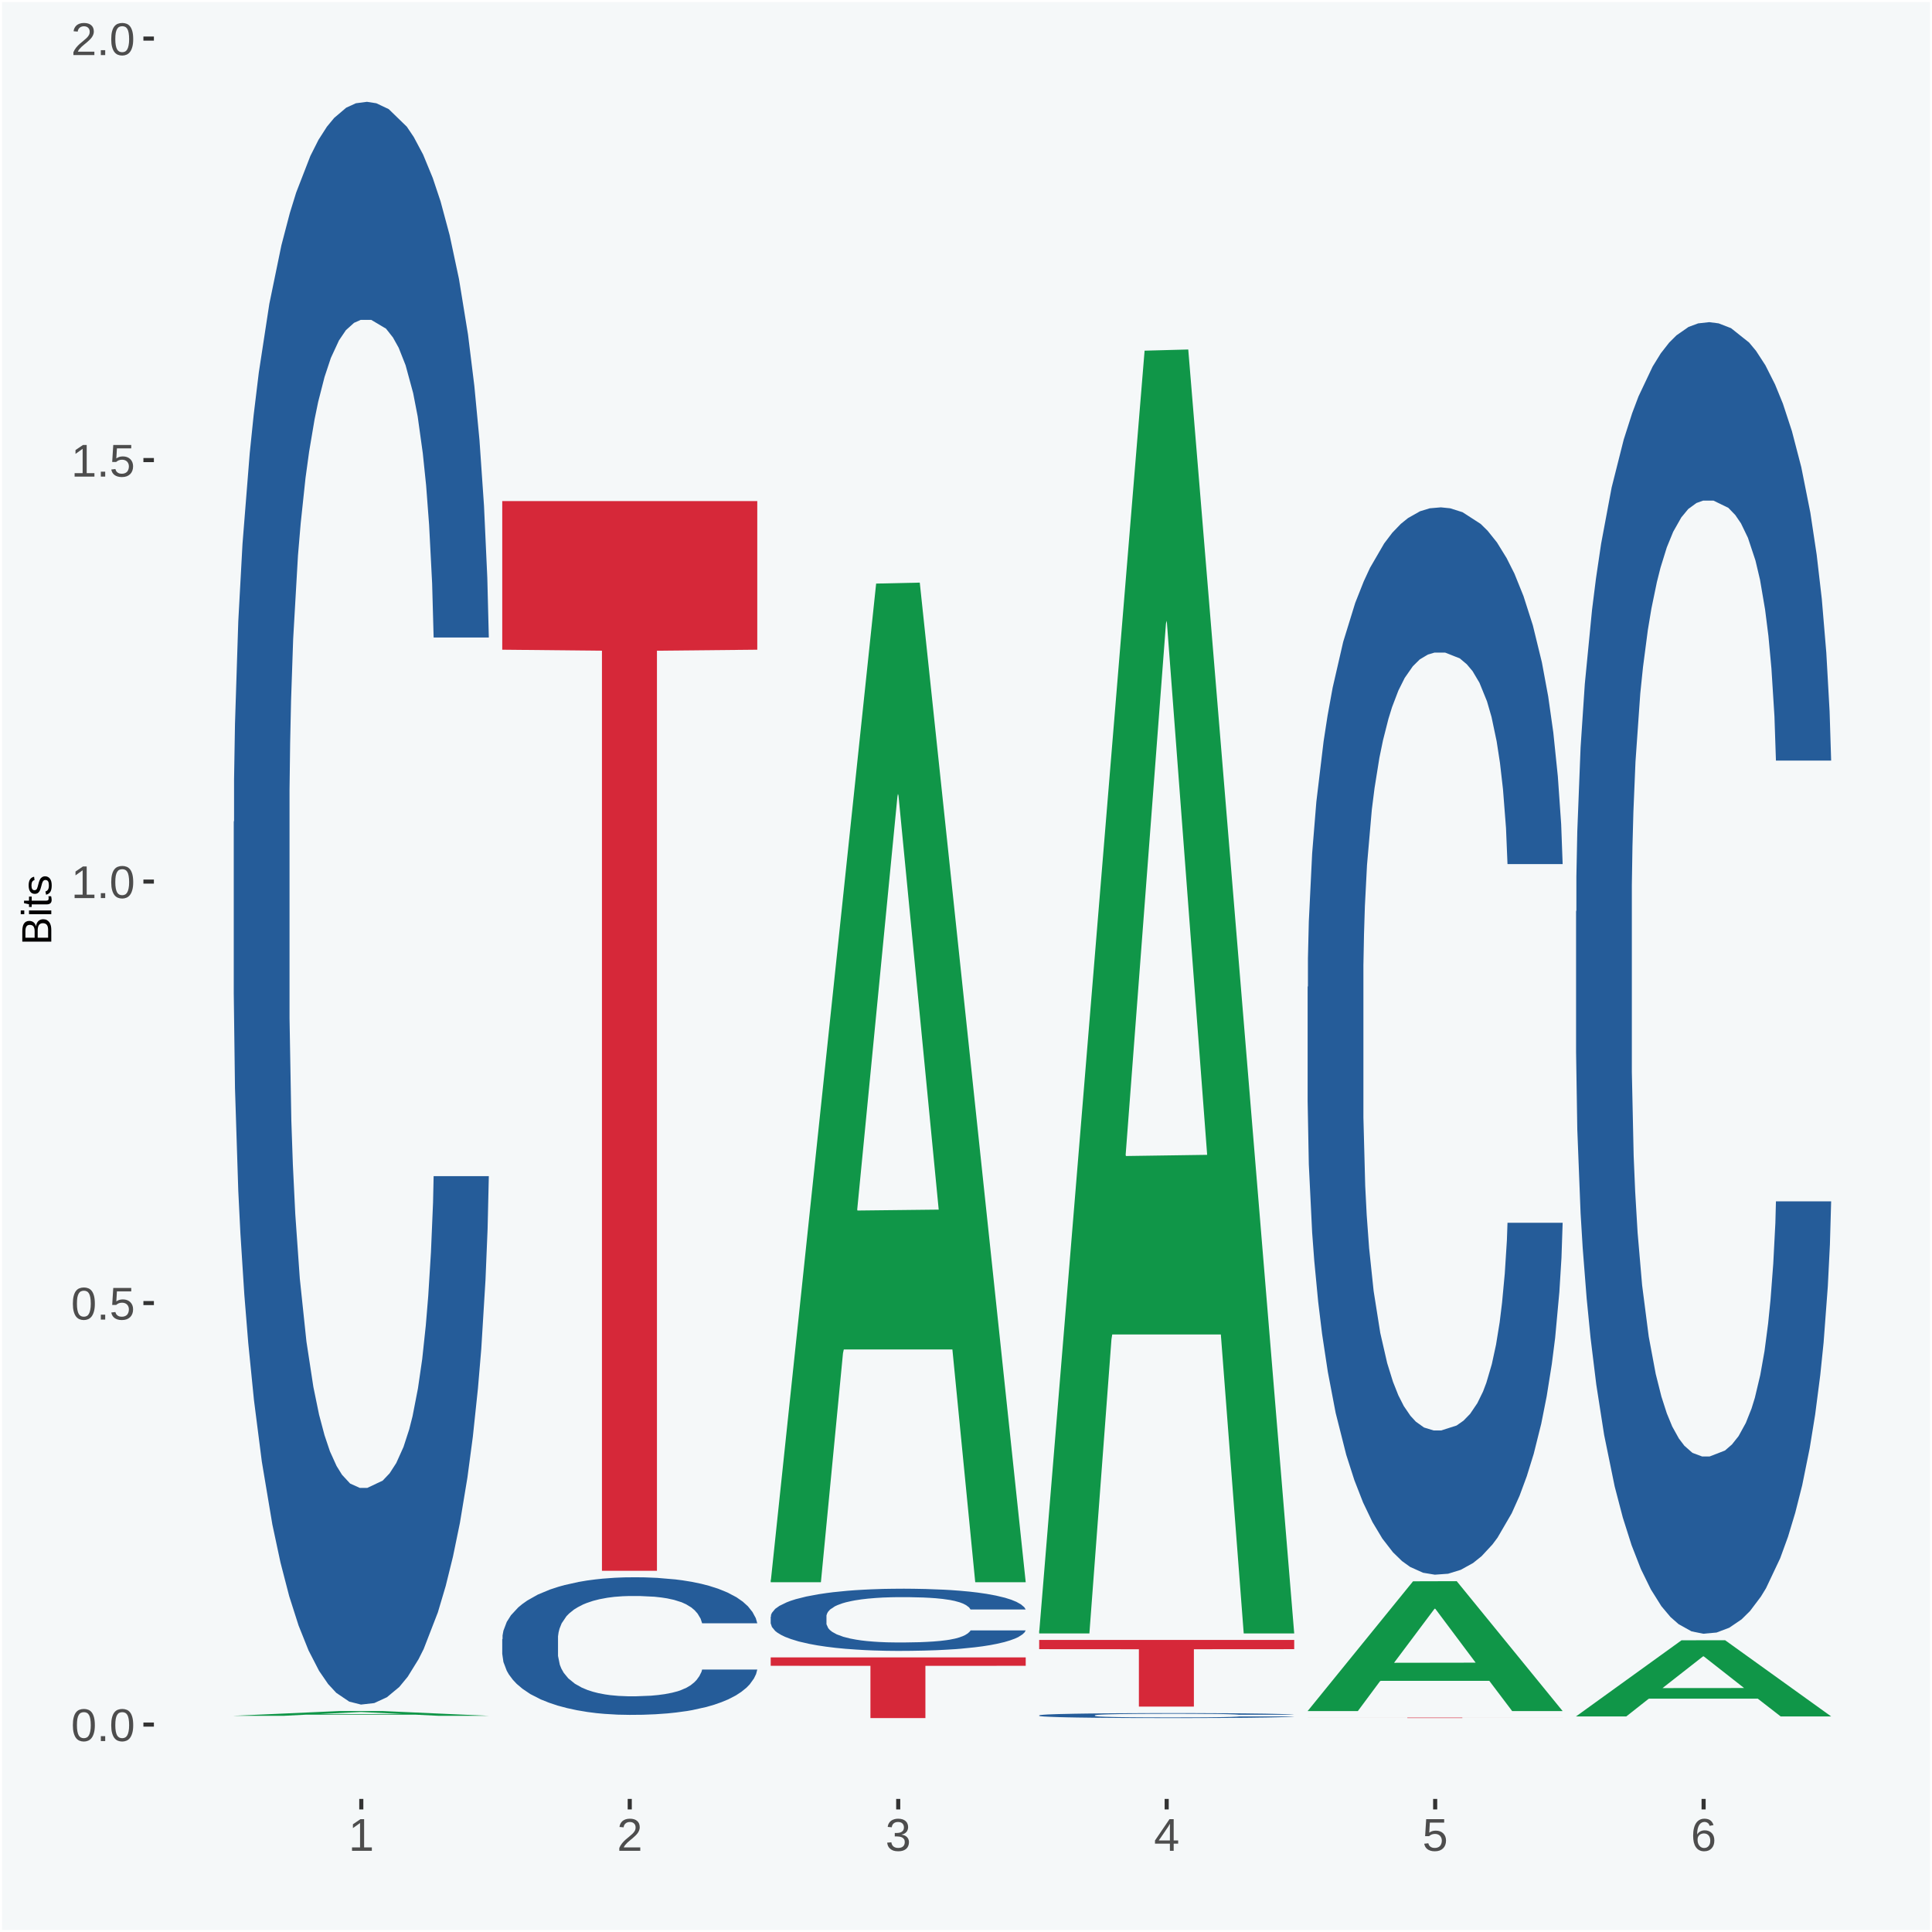 <?xml version="1.0" encoding="UTF-8"?>
<svg xmlns="http://www.w3.org/2000/svg" xmlns:xlink="http://www.w3.org/1999/xlink" width="504pt" height="504pt" viewBox="0 0 504 504" version="1.1">
<defs>
<g>
<symbol overflow="visible" id="glyph0-0">
<path style="stroke:none;" d="M 0.406 0 L 0.406 -8 L 3.594 -8 L 3.594 0 Z M 0.797 -0.406 L 3.188 -0.406 L 3.188 -7.594 L 0.797 -7.594 Z M 0.797 -0.406 "/>
</symbol>
<symbol overflow="visible" id="glyph0-1">
<path style="stroke:none;" d="M 6.203 -4.125 C 6.203 -3.332 6.125 -2.664 5.969 -2.125 C 5.82 -1.582 5.617 -1.145 5.359 -0.812 C 5.098 -0.477 4.789 -0.238 4.438 -0.094 C 4.094 0.051 3.723 0.125 3.328 0.125 C 2.922 0.125 2.539 0.051 2.188 -0.094 C 1.844 -0.238 1.539 -0.477 1.281 -0.812 C 1.031 -1.145 0.832 -1.582 0.688 -2.125 C 0.539 -2.664 0.469 -3.332 0.469 -4.125 C 0.469 -4.957 0.539 -5.645 0.688 -6.188 C 0.832 -6.738 1.035 -7.176 1.297 -7.5 C 1.555 -7.82 1.859 -8.047 2.203 -8.172 C 2.555 -8.305 2.941 -8.375 3.359 -8.375 C 3.754 -8.375 4.125 -8.305 4.469 -8.172 C 4.812 -8.047 5.113 -7.82 5.375 -7.5 C 5.633 -7.176 5.836 -6.738 5.984 -6.188 C 6.129 -5.645 6.203 -4.957 6.203 -4.125 Z M 5.141 -4.125 C 5.141 -4.781 5.098 -5.328 5.016 -5.766 C 4.941 -6.203 4.828 -6.551 4.672 -6.812 C 4.516 -7.07 4.328 -7.254 4.109 -7.359 C 3.891 -7.473 3.641 -7.531 3.359 -7.531 C 3.055 -7.531 2.789 -7.473 2.562 -7.359 C 2.344 -7.254 2.156 -7.07 2 -6.812 C 1.844 -6.551 1.723 -6.203 1.641 -5.766 C 1.566 -5.328 1.531 -4.781 1.531 -4.125 C 1.531 -3.5 1.57 -2.969 1.656 -2.531 C 1.738 -2.094 1.852 -1.742 2 -1.484 C 2.156 -1.223 2.344 -1.035 2.562 -0.922 C 2.789 -0.805 3.047 -0.75 3.328 -0.75 C 3.609 -0.75 3.859 -0.805 4.078 -0.922 C 4.305 -1.035 4.492 -1.223 4.641 -1.484 C 4.797 -1.742 4.914 -2.094 5 -2.531 C 5.094 -2.969 5.141 -3.5 5.141 -4.125 Z M 5.141 -4.125 "/>
</symbol>
<symbol overflow="visible" id="glyph0-2">
<path style="stroke:none;" d="M 1.094 0 L 1.094 -1.281 L 2.234 -1.281 L 2.234 0 Z M 1.094 0 "/>
</symbol>
<symbol overflow="visible" id="glyph0-3">
<path style="stroke:none;" d="M 6.172 -2.688 C 6.172 -2.27 6.109 -1.891 5.984 -1.547 C 5.859 -1.203 5.672 -0.906 5.422 -0.656 C 5.18 -0.414 4.879 -0.223 4.516 -0.078 C 4.148 0.055 3.723 0.125 3.234 0.125 C 2.805 0.125 2.43 0.07 2.109 -0.031 C 1.785 -0.133 1.508 -0.273 1.281 -0.453 C 1.062 -0.629 0.883 -0.836 0.75 -1.078 C 0.625 -1.316 0.535 -1.57 0.484 -1.844 L 1.547 -1.969 C 1.586 -1.812 1.645 -1.66 1.719 -1.516 C 1.801 -1.367 1.91 -1.238 2.047 -1.125 C 2.18 -1.008 2.348 -0.914 2.547 -0.844 C 2.742 -0.781 2.984 -0.75 3.266 -0.75 C 3.535 -0.75 3.781 -0.789 4 -0.875 C 4.227 -0.957 4.422 -1.078 4.578 -1.234 C 4.734 -1.398 4.852 -1.602 4.938 -1.844 C 5.031 -2.082 5.078 -2.359 5.078 -2.672 C 5.078 -2.922 5.035 -3.148 4.953 -3.359 C 4.867 -3.578 4.75 -3.766 4.594 -3.922 C 4.445 -4.078 4.258 -4.195 4.031 -4.281 C 3.812 -4.363 3.562 -4.406 3.281 -4.406 C 3.113 -4.406 2.953 -4.391 2.797 -4.359 C 2.648 -4.328 2.516 -4.285 2.391 -4.234 C 2.266 -4.18 2.148 -4.117 2.047 -4.047 C 1.941 -3.973 1.844 -3.895 1.75 -3.812 L 0.719 -3.812 L 1 -8.25 L 5.688 -8.25 L 5.688 -7.359 L 1.953 -7.359 L 1.797 -4.734 C 1.984 -4.879 2.219 -5.004 2.5 -5.109 C 2.781 -5.211 3.113 -5.266 3.5 -5.266 C 3.914 -5.266 4.285 -5.203 4.609 -5.078 C 4.941 -4.953 5.223 -4.773 5.453 -4.547 C 5.68 -4.316 5.859 -4.047 5.984 -3.734 C 6.109 -3.422 6.172 -3.07 6.172 -2.688 Z M 6.172 -2.688 "/>
</symbol>
<symbol overflow="visible" id="glyph0-4">
<path style="stroke:none;" d="M 0.922 0 L 0.922 -0.891 L 3.016 -0.891 L 3.016 -7.25 L 1.156 -5.922 L 1.156 -6.922 L 3.109 -8.25 L 4.078 -8.25 L 4.078 -0.891 L 6.094 -0.891 L 6.094 0 Z M 0.922 0 "/>
</symbol>
<symbol overflow="visible" id="glyph0-5">
<path style="stroke:none;" d="M 0.609 0 L 0.609 -0.75 C 0.805 -1.207 1.047 -1.609 1.328 -1.953 C 1.617 -2.305 1.922 -2.625 2.234 -2.906 C 2.555 -3.188 2.867 -3.445 3.172 -3.688 C 3.484 -3.938 3.766 -4.18 4.016 -4.422 C 4.266 -4.66 4.469 -4.91 4.625 -5.172 C 4.781 -5.441 4.859 -5.742 4.859 -6.078 C 4.859 -6.316 4.82 -6.523 4.75 -6.703 C 4.676 -6.879 4.57 -7.023 4.438 -7.141 C 4.312 -7.266 4.156 -7.359 3.969 -7.422 C 3.781 -7.484 3.578 -7.516 3.359 -7.516 C 3.141 -7.516 2.938 -7.484 2.75 -7.422 C 2.57 -7.367 2.41 -7.281 2.266 -7.156 C 2.117 -7.039 2 -6.895 1.906 -6.719 C 1.812 -6.551 1.754 -6.352 1.734 -6.125 L 0.656 -6.219 C 0.688 -6.508 0.766 -6.785 0.891 -7.047 C 1.023 -7.316 1.203 -7.551 1.422 -7.75 C 1.648 -7.945 1.922 -8.098 2.234 -8.203 C 2.555 -8.316 2.93 -8.375 3.359 -8.375 C 3.766 -8.375 4.125 -8.328 4.438 -8.234 C 4.758 -8.141 5.031 -7.992 5.25 -7.797 C 5.477 -7.609 5.648 -7.375 5.766 -7.094 C 5.879 -6.812 5.938 -6.488 5.938 -6.125 C 5.938 -5.844 5.883 -5.578 5.781 -5.328 C 5.688 -5.078 5.555 -4.836 5.391 -4.609 C 5.223 -4.379 5.031 -4.16 4.812 -3.953 C 4.594 -3.742 4.363 -3.535 4.125 -3.328 C 3.895 -3.129 3.656 -2.93 3.406 -2.734 C 3.164 -2.535 2.938 -2.336 2.719 -2.141 C 2.508 -1.941 2.32 -1.738 2.156 -1.531 C 1.988 -1.332 1.859 -1.117 1.766 -0.891 L 6.078 -0.891 L 6.078 0 Z M 0.609 0 "/>
</symbol>
<symbol overflow="visible" id="glyph0-6">
<path style="stroke:none;" d="M 6.141 -2.281 C 6.141 -1.906 6.078 -1.566 5.953 -1.266 C 5.836 -0.973 5.66 -0.723 5.422 -0.516 C 5.18 -0.305 4.883 -0.145 4.531 -0.031 C 4.188 0.07 3.789 0.125 3.344 0.125 C 2.832 0.125 2.398 0.062 2.047 -0.062 C 1.703 -0.195 1.414 -0.367 1.188 -0.578 C 0.957 -0.785 0.785 -1.02 0.672 -1.281 C 0.566 -1.551 0.492 -1.832 0.453 -2.125 L 1.547 -2.219 C 1.578 -2 1.633 -1.801 1.719 -1.625 C 1.801 -1.445 1.914 -1.289 2.062 -1.156 C 2.207 -1.031 2.383 -0.93 2.594 -0.859 C 2.801 -0.785 3.051 -0.75 3.344 -0.75 C 3.875 -0.75 4.289 -0.879 4.594 -1.141 C 4.895 -1.41 5.047 -1.801 5.047 -2.312 C 5.047 -2.613 4.977 -2.859 4.844 -3.047 C 4.707 -3.234 4.539 -3.379 4.344 -3.484 C 4.145 -3.586 3.926 -3.656 3.688 -3.688 C 3.445 -3.727 3.227 -3.75 3.031 -3.75 L 2.438 -3.75 L 2.438 -4.656 L 3.016 -4.656 C 3.211 -4.656 3.414 -4.676 3.625 -4.719 C 3.844 -4.758 4.039 -4.832 4.219 -4.938 C 4.395 -5.051 4.539 -5.195 4.656 -5.375 C 4.77 -5.562 4.828 -5.797 4.828 -6.078 C 4.828 -6.523 4.695 -6.875 4.438 -7.125 C 4.188 -7.383 3.801 -7.516 3.281 -7.516 C 2.82 -7.516 2.445 -7.395 2.156 -7.156 C 1.875 -6.914 1.707 -6.578 1.656 -6.141 L 0.594 -6.234 C 0.633 -6.598 0.734 -6.91 0.891 -7.172 C 1.047 -7.441 1.242 -7.664 1.484 -7.844 C 1.734 -8.02 2.008 -8.148 2.312 -8.234 C 2.625 -8.328 2.953 -8.375 3.297 -8.375 C 3.754 -8.375 4.148 -8.316 4.484 -8.203 C 4.816 -8.086 5.086 -7.93 5.297 -7.734 C 5.516 -7.535 5.672 -7.301 5.766 -7.031 C 5.867 -6.77 5.922 -6.488 5.922 -6.188 C 5.922 -5.945 5.883 -5.723 5.812 -5.516 C 5.75 -5.305 5.645 -5.113 5.5 -4.938 C 5.363 -4.77 5.188 -4.625 4.969 -4.5 C 4.75 -4.383 4.488 -4.297 4.188 -4.234 L 4.188 -4.219 C 4.52 -4.176 4.805 -4.098 5.047 -3.984 C 5.297 -3.867 5.5 -3.723 5.656 -3.547 C 5.82 -3.379 5.941 -3.188 6.016 -2.969 C 6.098 -2.75 6.141 -2.52 6.141 -2.281 Z M 6.141 -2.281 "/>
</symbol>
<symbol overflow="visible" id="glyph0-7">
<path style="stroke:none;" d="M 5.156 -1.875 L 5.156 0 L 4.172 0 L 4.172 -1.875 L 0.281 -1.875 L 0.281 -2.688 L 4.062 -8.25 L 5.156 -8.25 L 5.156 -2.703 L 6.328 -2.703 L 6.328 -1.875 Z M 4.172 -7.062 C 4.16 -7.039 4.141 -7.004 4.109 -6.953 C 4.078 -6.898 4.039 -6.836 4 -6.766 C 3.957 -6.691 3.914 -6.617 3.875 -6.547 C 3.844 -6.473 3.812 -6.414 3.781 -6.375 L 1.656 -3.25 C 1.633 -3.219 1.602 -3.176 1.562 -3.125 C 1.531 -3.07 1.492 -3.02 1.453 -2.969 C 1.422 -2.914 1.383 -2.863 1.344 -2.812 C 1.301 -2.77 1.27 -2.734 1.25 -2.703 L 4.172 -2.703 Z M 4.172 -7.062 "/>
</symbol>
<symbol overflow="visible" id="glyph0-8">
<path style="stroke:none;" d="M 6.141 -2.703 C 6.141 -2.285 6.082 -1.906 5.969 -1.562 C 5.852 -1.219 5.68 -0.922 5.453 -0.672 C 5.234 -0.422 4.957 -0.223 4.625 -0.078 C 4.289 0.055 3.91 0.125 3.484 0.125 C 3.004 0.125 2.582 0.031 2.219 -0.156 C 1.863 -0.344 1.566 -0.609 1.328 -0.953 C 1.086 -1.297 0.906 -1.719 0.781 -2.219 C 0.664 -2.727 0.609 -3.301 0.609 -3.938 C 0.609 -4.676 0.676 -5.32 0.812 -5.875 C 0.945 -6.426 1.141 -6.883 1.391 -7.25 C 1.648 -7.625 1.961 -7.906 2.328 -8.094 C 2.691 -8.281 3.102 -8.375 3.562 -8.375 C 3.844 -8.375 4.102 -8.344 4.344 -8.281 C 4.594 -8.227 4.816 -8.133 5.016 -8 C 5.223 -7.875 5.398 -7.703 5.547 -7.484 C 5.703 -7.273 5.828 -7.016 5.922 -6.703 L 4.906 -6.516 C 4.801 -6.867 4.629 -7.125 4.391 -7.281 C 4.148 -7.445 3.867 -7.531 3.547 -7.531 C 3.266 -7.531 3.004 -7.457 2.766 -7.312 C 2.535 -7.176 2.336 -6.973 2.172 -6.703 C 2.004 -6.43 1.875 -6.086 1.781 -5.672 C 1.695 -5.266 1.656 -4.789 1.656 -4.25 C 1.852 -4.602 2.125 -4.875 2.469 -5.062 C 2.812 -5.25 3.207 -5.344 3.656 -5.344 C 4.031 -5.344 4.367 -5.281 4.672 -5.156 C 4.984 -5.031 5.25 -4.852 5.469 -4.625 C 5.688 -4.406 5.852 -4.129 5.969 -3.797 C 6.082 -3.473 6.141 -3.109 6.141 -2.703 Z M 5.078 -2.656 C 5.078 -2.938 5.039 -3.191 4.969 -3.422 C 4.895 -3.66 4.785 -3.859 4.641 -4.016 C 4.504 -4.18 4.332 -4.305 4.125 -4.391 C 3.926 -4.484 3.688 -4.531 3.406 -4.531 C 3.219 -4.531 3.023 -4.5 2.828 -4.438 C 2.629 -4.383 2.453 -4.289 2.297 -4.156 C 2.141 -4.031 2.008 -3.863 1.906 -3.656 C 1.812 -3.457 1.766 -3.207 1.766 -2.906 C 1.766 -2.602 1.801 -2.316 1.875 -2.047 C 1.957 -1.785 2.07 -1.555 2.219 -1.359 C 2.363 -1.172 2.539 -1.02 2.75 -0.906 C 2.957 -0.789 3.191 -0.734 3.453 -0.734 C 3.703 -0.734 3.926 -0.773 4.125 -0.859 C 4.332 -0.953 4.504 -1.082 4.641 -1.25 C 4.785 -1.414 4.895 -1.613 4.969 -1.844 C 5.039 -2.082 5.078 -2.352 5.078 -2.656 Z M 5.078 -2.656 "/>
</symbol>
<symbol overflow="visible" id="glyph1-0">
<path style="stroke:none;" d="M 0 -0.359 L -7.328 -0.359 L -7.328 -3.281 L 0 -3.281 Z M -0.359 -0.734 L -0.359 -2.922 L -6.969 -2.922 L -6.969 -0.734 Z M -0.359 -0.734 "/>
</symbol>
<symbol overflow="visible" id="glyph1-1">
<path style="stroke:none;" d="M -2.125 -6.75 C -1.75 -6.75 -1.426 -6.676 -1.156 -6.531 C -0.883 -6.383 -0.66 -6.18 -0.484 -5.922 C -0.316 -5.672 -0.191 -5.375 -0.109 -5.031 C -0.035 -4.695 0 -4.344 0 -3.969 L 0 -0.906 L -7.562 -0.906 L -7.562 -3.656 C -7.562 -4.07 -7.523 -4.441 -7.453 -4.766 C -7.391 -5.098 -7.281 -5.379 -7.125 -5.609 C -6.977 -5.836 -6.789 -6.008 -6.562 -6.125 C -6.332 -6.25 -6.055 -6.312 -5.734 -6.312 C -5.523 -6.312 -5.328 -6.281 -5.141 -6.219 C -4.953 -6.164 -4.781 -6.078 -4.625 -5.953 C -4.477 -5.836 -4.348 -5.688 -4.234 -5.5 C -4.129 -5.32 -4.047 -5.113 -3.984 -4.875 C -3.953 -5.176 -3.883 -5.441 -3.781 -5.672 C -3.676 -5.91 -3.539 -6.109 -3.375 -6.266 C -3.219 -6.43 -3.031 -6.551 -2.812 -6.625 C -2.602 -6.707 -2.375 -6.75 -2.125 -6.75 Z M -5.609 -5.281 C -6.016 -5.281 -6.305 -5.141 -6.484 -4.859 C -6.66 -4.586 -6.75 -4.188 -6.75 -3.656 L -6.75 -1.922 L -4.344 -1.922 L -4.344 -3.656 C -4.344 -3.957 -4.375 -4.211 -4.438 -4.422 C -4.5 -4.629 -4.582 -4.797 -4.688 -4.922 C -4.801 -5.047 -4.93 -5.133 -5.078 -5.188 C -5.234 -5.25 -5.41 -5.281 -5.609 -5.281 Z M -2.219 -5.719 C -2.457 -5.719 -2.66 -5.672 -2.828 -5.578 C -2.992 -5.492 -3.129 -5.367 -3.234 -5.203 C -3.348 -5.047 -3.426 -4.848 -3.469 -4.609 C -3.52 -4.379 -3.547 -4.125 -3.547 -3.844 L -3.547 -1.922 L -0.828 -1.922 L -0.828 -3.922 C -0.828 -4.18 -0.848 -4.422 -0.891 -4.641 C -0.93 -4.859 -1.004 -5.047 -1.109 -5.203 C -1.211 -5.367 -1.352 -5.492 -1.531 -5.578 C -1.719 -5.672 -1.945 -5.719 -2.219 -5.719 Z M -2.219 -5.719 "/>
</symbol>
<symbol overflow="visible" id="glyph1-2">
<path style="stroke:none;" d="M -7.047 -0.734 L -7.969 -0.734 L -7.969 -1.703 L -7.047 -1.703 Z M 0 -0.734 L -5.812 -0.734 L -5.812 -1.703 L 0 -1.703 Z M 0 -0.734 "/>
</symbol>
<symbol overflow="visible" id="glyph1-3">
<path style="stroke:none;" d="M -0.047 -2.969 C -0.004 -2.82 0.023 -2.672 0.047 -2.516 C 0.078 -2.367 0.094 -2.195 0.094 -2 C 0.094 -1.227 -0.348 -0.844 -1.234 -0.844 L -5.109 -0.844 L -5.109 -0.172 L -5.812 -0.172 L -5.812 -0.875 L -7.109 -1.156 L -7.109 -1.812 L -5.812 -1.812 L -5.812 -2.875 L -5.109 -2.875 L -5.109 -1.812 L -1.438 -1.812 C -1.156 -1.812 -0.957 -1.852 -0.844 -1.938 C -0.738 -2.031 -0.688 -2.191 -0.688 -2.422 C -0.688 -2.516 -0.691 -2.602 -0.703 -2.688 C -0.711 -2.77 -0.727 -2.863 -0.75 -2.969 Z M -0.047 -2.969 "/>
</symbol>
<symbol overflow="visible" id="glyph1-4">
<path style="stroke:none;" d="M -1.609 -5.109 C -1.336 -5.109 -1.094 -5.051 -0.875 -4.938 C -0.664 -4.832 -0.488 -4.68 -0.344 -4.484 C -0.195 -4.285 -0.082 -4.039 0 -3.75 C 0.07 -3.457 0.109 -3.125 0.109 -2.75 C 0.109 -2.406 0.082 -2.098 0.031 -1.828 C -0.02 -1.555 -0.102 -1.316 -0.219 -1.109 C -0.332 -0.91 -0.484 -0.742 -0.672 -0.609 C -0.859 -0.473 -1.086 -0.375 -1.359 -0.312 L -1.531 -1.156 C -1.219 -1.238 -0.988 -1.41 -0.844 -1.672 C -0.695 -1.93 -0.625 -2.289 -0.625 -2.75 C -0.625 -2.957 -0.641 -3.145 -0.672 -3.312 C -0.703 -3.488 -0.75 -3.641 -0.812 -3.766 C -0.883 -3.891 -0.977 -3.984 -1.094 -4.047 C -1.207 -4.117 -1.352 -4.156 -1.531 -4.156 C -1.707 -4.156 -1.848 -4.113 -1.953 -4.031 C -2.066 -3.957 -2.16 -3.844 -2.234 -3.688 C -2.316 -3.539 -2.383 -3.363 -2.438 -3.156 C -2.5 -2.945 -2.562 -2.719 -2.625 -2.469 C -2.688 -2.238 -2.754 -2.008 -2.828 -1.781 C -2.898 -1.551 -3 -1.344 -3.125 -1.156 C -3.25 -0.969 -3.398 -0.816 -3.578 -0.703 C -3.766 -0.586 -4 -0.531 -4.281 -0.531 C -4.812 -0.531 -5.211 -0.719 -5.484 -1.094 C -5.766 -1.477 -5.906 -2.031 -5.906 -2.75 C -5.906 -3.395 -5.789 -3.906 -5.562 -4.281 C -5.332 -4.656 -4.973 -4.895 -4.484 -5 L -4.375 -4.125 C -4.52 -4.094 -4.645 -4.035 -4.75 -3.953 C -4.852 -3.867 -4.938 -3.766 -5 -3.641 C -5.062 -3.516 -5.102 -3.375 -5.125 -3.219 C -5.156 -3.07 -5.172 -2.914 -5.172 -2.75 C -5.172 -2.312 -5.102 -1.988 -4.969 -1.781 C -4.844 -1.582 -4.645 -1.484 -4.375 -1.484 C -4.219 -1.484 -4.086 -1.52 -3.984 -1.594 C -3.879 -1.664 -3.789 -1.77 -3.719 -1.906 C -3.656 -2.051 -3.598 -2.219 -3.547 -2.406 C -3.492 -2.602 -3.438 -2.816 -3.375 -3.047 C -3.332 -3.203 -3.289 -3.359 -3.25 -3.516 C -3.207 -3.68 -3.156 -3.836 -3.094 -3.984 C -3.031 -4.141 -2.957 -4.285 -2.875 -4.422 C -2.789 -4.555 -2.688 -4.672 -2.562 -4.766 C -2.445 -4.867 -2.312 -4.953 -2.156 -5.016 C -2 -5.078 -1.816 -5.109 -1.609 -5.109 Z M -1.609 -5.109 "/>
</symbol>
</g>
<clipPath id="clip1">
  <path d="M 40.148 5.48 L 498.52 5.48 L 498.52 469.281 L 40.148 469.281 Z M 40.148 5.48 "/>
</clipPath>
</defs>
<g id="surface1">
<rect x="0" y="0" width="504" height="504" style="fill:rgb(96.078%,97.255%,97.647%);fill-opacity:1;stroke:none;"/>
<path style="fill:none;stroke-width:1.07;stroke-linecap:round;stroke-linejoin:round;stroke:rgb(100%,100%,100%);stroke-opacity:1;stroke-miterlimit:10;" d="M 0 0 L 504 0 L 504 504 L 0 504 Z M 0 0 " transform="matrix(1,0,0,-1,0,504)"/>
<g clip-path="url(#clip1)" clip-rule="nonzero">
<path style=" stroke:none;fill-rule:nonzero;fill:rgb(96.078%,97.255%,97.647%);fill-opacity:1;" d="M 40.148 469.281 L 498.52 469.281 L 498.52 5.48 L 40.148 5.48 Z M 40.148 469.281 "/>
</g>
<path style=" stroke:none;fill-rule:nonzero;fill:rgb(6.274%,58.824%,28.235%);fill-opacity:1;" d="M 60.98 447.59 L 61.051 447.59 L 88.488 446.359 L 99.871 446.359 L 127.52 447.602 L 114.352 447.602 L 108.379 447.309 L 79.852 447.309 L 74.078 447.602 L 60.98 447.602 L 60.98 447.59 L 83.621 447.141 L 104.809 447.129 L 94.32 446.621 L 94.039 446.621 L 83.551 447.129 L 83.621 447.141 Z M 60.98 447.59 "/>
<path style=" stroke:none;fill-rule:nonzero;fill:rgb(14.51%,36.078%,60.001%);fill-opacity:1;" d="M 60.98 214.422 L 61.059 214.039 L 61.059 203.352 L 61.301 188.84 L 62.16 162.109 L 63.262 141.871 L 65.148 118.199 L 66.172 108.27 L 67.512 97.199 L 70.262 79.25 L 73.41 63.98 L 75.609 55.578 L 77.262 50.23 L 80.961 40.691 L 83.078 36.488 L 85.281 33.051 L 87.172 30.762 L 90.32 28.09 L 92.828 26.941 L 95.738 26.559 L 98.18 26.941 L 101.41 28.469 L 106.129 33.051 L 107.93 35.73 L 110.371 40.309 L 112.891 46.422 L 114.93 52.531 L 117.289 61.309 L 119.73 72.762 L 122.09 87.27 L 123.738 100.641 L 125.078 114.762 L 126.262 131.949 L 127.121 150.66 L 127.52 166.309 L 113.121 166.309 L 112.73 152.18 L 111.941 136.91 L 111.16 126.602 L 110.289 118.199 L 108.961 108.648 L 107.781 102.551 L 105.809 95.289 L 104 90.711 L 102.512 88.039 L 100.699 85.738 L 96.852 83.449 L 94.09 83.449 L 92.359 84.219 L 90.238 86.129 L 88.43 88.801 L 86.309 93.379 L 84.66 98.352 L 83 104.84 L 82.059 109.422 L 80.641 117.82 L 79.699 124.691 L 78.441 136.531 L 77.73 144.93 L 76.48 166.691 L 75.93 182.73 L 75.691 193.801 L 75.531 206.02 L 75.531 265.59 L 76 292.32 L 76.398 303.77 L 77.031 316.75 L 78.211 333.551 L 79.941 349.969 L 81.75 361.809 L 83.238 369.059 L 84.66 374.41 L 86.07 378.609 L 87.801 382.43 L 89.219 384.719 L 91.34 387.012 L 93.859 388.148 L 95.82 388.148 L 99.828 386.25 L 101.641 384.34 L 103.371 381.66 L 105.262 377.461 L 106.75 372.879 L 107.621 369.449 L 109.031 362.191 L 110.141 354.551 L 111.078 345.77 L 111.711 338.129 L 112.422 326.68 L 112.969 313.699 L 113.121 306.82 L 127.52 306.82 L 127.199 320.57 L 126.648 333.93 L 125.551 351.879 L 124.68 362.191 L 123.352 374.789 L 121.93 385.48 L 119.969 397.32 L 118.16 406.102 L 116.27 413.738 L 114.23 420.609 L 110.531 430.16 L 109.191 432.828 L 106.359 437.41 L 104.16 440.078 L 100.93 442.762 L 97.629 444.281 L 94.172 444.672 L 91.102 443.898 L 87.719 441.609 L 85.602 439.32 L 83.238 435.879 L 80.488 430.539 L 77.891 424.051 L 75.449 416.41 L 73.172 407.629 L 71.051 397.699 L 68.301 381.281 L 66.25 365.238 L 64.762 350.352 L 63.738 337.75 L 62.711 321.719 L 62.16 310.641 L 61.301 283.91 L 60.98 259.102 Z M 60.98 214.422 "/>
<path style=" stroke:none;fill-rule:nonzero;fill:rgb(14.51%,36.078%,60.001%);fill-opacity:1;" d="M 131.02 427.59 L 131.102 427.559 L 131.102 426.641 L 131.328 425.398 L 132.199 423.102 L 133.301 421.359 L 135.191 419.328 L 136.211 418.48 L 137.551 417.531 L 140.301 415.98 L 143.441 414.672 L 145.648 413.949 L 147.301 413.488 L 150.988 412.672 L 153.121 412.309 L 155.32 412.02 L 157.211 411.82 L 160.352 411.59 L 162.871 411.488 L 165.781 411.461 L 168.219 411.488 L 171.441 411.621 L 176.16 412.02 L 177.969 412.25 L 180.41 412.641 L 182.922 413.16 L 184.969 413.691 L 187.328 414.441 L 189.762 415.43 L 192.121 416.672 L 193.77 417.82 L 195.109 419.031 L 196.289 420.512 L 197.16 422.121 L 197.551 423.461 L 183.16 423.461 L 182.762 422.25 L 181.98 420.941 L 181.191 420.051 L 180.328 419.328 L 178.988 418.512 L 177.809 417.98 L 175.84 417.359 L 174.039 416.969 L 172.539 416.738 L 170.73 416.539 L 166.879 416.352 L 164.129 416.352 L 162.398 416.41 L 160.27 416.57 L 158.461 416.801 L 156.34 417.199 L 154.691 417.621 L 153.039 418.18 L 152.09 418.57 L 150.68 419.301 L 149.73 419.891 L 148.48 420.898 L 147.77 421.621 L 146.512 423.488 L 145.961 424.871 L 145.719 425.82 L 145.57 426.871 L 145.57 431.988 L 146.039 434.281 L 146.43 435.262 L 147.059 436.379 L 148.238 437.82 L 149.969 439.23 L 151.781 440.25 L 153.27 440.871 L 154.691 441.328 L 156.102 441.691 L 157.84 442.02 L 159.25 442.219 L 161.371 442.41 L 163.891 442.512 L 165.859 442.512 L 169.871 442.352 L 171.68 442.18 L 173.41 441.949 L 175.289 441.59 L 176.789 441.199 L 177.648 440.898 L 179.07 440.281 L 180.172 439.629 L 181.109 438.871 L 181.738 438.219 L 182.449 437.23 L 183 436.121 L 183.16 435.531 L 197.551 435.531 L 197.238 436.711 L 196.68 437.859 L 195.578 439.398 L 194.719 440.281 L 193.379 441.359 L 191.969 442.281 L 190 443.301 L 188.191 444.051 L 186.301 444.711 L 184.262 445.301 L 180.559 446.121 L 179.23 446.352 L 176.391 446.738 L 174.191 446.969 L 170.969 447.199 L 167.672 447.328 L 164.211 447.359 L 161.141 447.301 L 157.762 447.102 L 155.629 446.91 L 153.27 446.609 L 150.52 446.148 L 147.93 445.59 L 145.488 444.941 L 143.211 444.18 L 141.078 443.328 L 138.328 441.922 L 136.289 440.539 L 134.789 439.27 L 133.77 438.18 L 132.75 436.809 L 132.199 435.852 L 131.328 433.559 L 131.02 431.43 Z M 131.02 427.59 "/>
<path style=" stroke:none;fill-rule:nonzero;fill:rgb(83.922%,15.686%,22.353%);fill-opacity:1;" d="M 131.02 130.711 L 197.551 130.711 L 197.551 169.488 L 171.379 169.75 L 171.379 409.77 L 157.031 409.77 L 157.031 169.75 L 131.02 169.488 Z M 131.02 130.711 "/>
<path style=" stroke:none;fill-rule:nonzero;fill:rgb(6.274%,58.824%,28.235%);fill-opacity:1;" d="M 201.051 412.262 L 201.121 412.02 L 228.559 152.238 L 239.941 151.988 L 267.578 412.75 L 254.41 412.75 L 248.449 352.031 L 220.121 352.031 L 219.91 353.012 L 214.148 412.75 L 201.051 412.75 L 201.051 412.262 L 223.691 315.789 L 244.879 315.551 L 234.391 207.57 L 234.25 207.078 L 234.109 207.82 L 223.621 315.551 L 223.691 315.789 Z M 201.051 412.262 "/>
<path style=" stroke:none;fill-rule:nonzero;fill:rgb(14.51%,36.078%,60.001%);fill-opacity:1;" d="M 201.051 421.73 L 201.129 421.719 L 201.129 421.301 L 201.371 420.738 L 202.23 419.699 L 203.328 418.922 L 205.219 418 L 206.238 417.609 L 207.578 417.18 L 210.328 416.488 L 213.48 415.898 L 215.68 415.57 L 217.328 415.359 L 221.031 414.988 L 223.148 414.828 L 225.352 414.699 L 227.238 414.609 L 230.391 414.5 L 232.898 414.461 L 235.809 414.441 L 238.25 414.461 L 241.469 414.52 L 246.191 414.699 L 248 414.801 L 250.441 414.98 L 252.961 415.211 L 255 415.449 L 257.359 415.789 L 259.801 416.238 L 262.16 416.801 L 263.809 417.32 L 265.148 417.871 L 266.328 418.531 L 267.191 419.262 L 267.578 419.871 L 253.191 419.871 L 252.801 419.32 L 252.012 418.73 L 251.23 418.328 L 250.359 418 L 249.02 417.629 L 247.84 417.391 L 245.879 417.109 L 244.07 416.93 L 242.578 416.828 L 240.77 416.738 L 236.91 416.648 L 234.16 416.648 L 232.43 416.68 L 230.309 416.75 L 228.5 416.859 L 226.371 417.039 L 224.719 417.23 L 223.07 417.48 L 222.129 417.66 L 220.711 417.98 L 219.77 418.25 L 218.512 418.711 L 217.801 419.039 L 216.539 419.879 L 215.988 420.5 L 215.762 420.93 L 215.602 421.41 L 215.602 423.719 L 216.07 424.75 L 216.469 425.199 L 217.09 425.699 L 218.27 426.352 L 220 426.988 L 221.809 427.449 L 223.309 427.73 L 224.719 427.941 L 226.141 428.102 L 227.871 428.25 L 229.281 428.34 L 231.41 428.43 L 233.922 428.469 L 235.891 428.469 L 239.898 428.398 L 241.711 428.32 L 243.441 428.219 L 245.328 428.059 L 246.82 427.879 L 247.691 427.75 L 249.102 427.469 L 250.199 427.172 L 251.148 426.828 L 251.781 426.531 L 252.48 426.09 L 253.031 425.578 L 253.191 425.32 L 267.578 425.32 L 267.27 425.852 L 266.719 426.371 L 265.621 427.07 L 264.75 427.469 L 263.422 427.949 L 262 428.371 L 260.031 428.828 L 258.23 429.172 L 256.34 429.469 L 254.289 429.73 L 250.602 430.102 L 249.262 430.211 L 246.43 430.379 L 244.23 430.488 L 241 430.59 L 237.699 430.648 L 234.238 430.672 L 231.172 430.641 L 227.789 430.551 L 225.672 430.461 L 223.309 430.32 L 220.559 430.121 L 217.961 429.871 L 215.52 429.57 L 213.238 429.23 L 211.121 428.84 L 208.371 428.211 L 206.32 427.578 L 204.828 427.012 L 203.801 426.52 L 202.781 425.898 L 202.23 425.469 L 201.371 424.43 L 201.051 423.469 Z M 201.051 421.73 "/>
<path style=" stroke:none;fill-rule:nonzero;fill:rgb(83.922%,15.686%,22.353%);fill-opacity:1;" d="M 201.051 432.359 L 267.578 432.359 L 267.578 434.559 L 241.41 434.57 L 241.41 448.191 L 227.07 448.191 L 227.07 434.57 L 201.051 434.559 Z M 201.051 432.359 "/>
<path style=" stroke:none;fill-rule:nonzero;fill:rgb(6.274%,58.824%,28.235%);fill-opacity:1;" d="M 271.09 425.48 L 271.148 425.172 L 298.59 91.48 L 309.98 91.172 L 337.621 426.109 L 324.449 426.109 L 318.48 348.121 L 290.148 348.121 L 289.949 349.371 L 284.191 426.109 L 271.09 426.109 L 271.09 425.48 L 293.719 301.57 L 314.91 301.262 L 304.422 162.559 L 304.281 161.93 L 304.148 162.871 L 293.648 301.262 L 293.719 301.57 Z M 271.09 425.48 "/>
<path style=" stroke:none;fill-rule:nonzero;fill:rgb(14.51%,36.078%,60.001%);fill-opacity:1;" d="M 271.09 447.48 L 271.16 447.48 L 271.16 447.449 L 271.398 447.398 L 272.27 447.32 L 273.371 447.25 L 275.25 447.18 L 276.281 447.148 L 277.609 447.121 L 280.371 447.059 L 283.512 447.012 L 285.711 446.988 L 287.359 446.969 L 291.059 446.941 L 293.18 446.93 L 295.391 446.922 L 297.27 446.91 L 300.422 446.898 L 311.512 446.898 L 316.23 446.922 L 318.039 446.93 L 320.469 446.941 L 322.988 446.961 L 325.031 446.98 L 327.391 447.012 L 329.828 447.039 L 332.191 447.09 L 333.84 447.129 L 335.18 447.172 L 336.359 447.219 L 337.219 447.281 L 337.621 447.328 L 323.23 447.328 L 322.828 447.289 L 322.051 447.238 L 321.262 447.211 L 320.391 447.18 L 319.059 447.148 L 317.879 447.129 L 315.91 447.109 L 314.102 447.102 L 312.609 447.09 L 310.801 447.078 L 306.949 447.07 L 304.191 447.07 L 302.461 447.078 L 300.34 447.078 L 298.531 447.09 L 296.41 447.102 L 294.762 447.121 L 293.109 447.141 L 292.16 447.148 L 290.75 447.18 L 289.801 447.199 L 288.539 447.238 L 287.84 447.262 L 286.578 447.328 L 286.031 447.379 L 285.789 447.422 L 285.629 447.449 L 285.629 447.641 L 286.109 447.719 L 286.5 447.762 L 287.129 447.801 L 288.309 447.852 L 290.039 447.898 L 291.852 447.941 L 293.34 447.961 L 294.762 447.98 L 296.172 447.988 L 297.898 448 L 299.32 448.012 L 301.441 448.012 L 303.961 448.02 L 305.922 448.02 L 309.941 448.012 L 311.738 448.012 L 313.469 448 L 315.359 447.988 L 316.859 447.969 L 317.719 447.961 L 319.141 447.941 L 320.238 447.91 L 321.18 447.891 L 321.809 447.859 L 322.52 447.828 L 323.07 447.789 L 323.23 447.77 L 337.621 447.77 L 337.301 447.809 L 336.75 447.852 L 335.648 447.91 L 334.789 447.941 L 333.449 447.98 L 332.031 448.012 L 330.07 448.051 L 328.262 448.07 L 326.371 448.102 L 324.328 448.121 L 320.629 448.148 L 319.289 448.16 L 316.461 448.172 L 314.262 448.18 L 311.039 448.191 L 301.211 448.191 L 297.82 448.18 L 295.699 448.18 L 293.34 448.172 L 290.59 448.148 L 287.988 448.129 L 285.559 448.109 L 283.281 448.078 L 281.148 448.051 L 278.398 448 L 276.352 447.949 L 274.859 447.898 L 273.84 447.859 L 272.82 447.809 L 272.27 447.781 L 271.398 447.699 L 271.09 447.621 Z M 271.09 447.48 "/>
<path style=" stroke:none;fill-rule:nonzero;fill:rgb(83.922%,15.686%,22.353%);fill-opacity:1;" d="M 271.09 427.809 L 337.621 427.809 L 337.621 430.219 L 311.449 430.238 L 311.449 445.199 L 297.102 445.199 L 297.102 430.238 L 271.09 430.219 Z M 271.09 427.809 "/>
<path style=" stroke:none;fill-rule:nonzero;fill:rgb(6.274%,58.824%,28.235%);fill-opacity:1;" d="M 341.121 446.309 L 341.191 446.281 L 368.621 412.512 L 380.012 412.48 L 407.648 446.371 L 394.48 446.371 L 388.512 438.48 L 360.191 438.48 L 359.98 438.609 L 354.219 446.371 L 341.121 446.371 L 341.121 446.309 L 363.75 433.77 L 384.949 433.738 L 374.449 419.711 L 374.32 419.641 L 374.18 419.738 L 363.691 433.738 L 363.75 433.77 Z M 341.121 446.309 "/>
<path style=" stroke:none;fill-rule:nonzero;fill:rgb(14.51%,36.078%,60.001%);fill-opacity:1;" d="M 341.121 257.461 L 341.199 257.199 L 341.199 250.078 L 341.43 240.422 L 342.301 222.621 L 343.398 209.141 L 345.289 193.379 L 346.309 186.77 L 347.648 179.391 L 350.398 167.441 L 353.539 157.27 L 355.75 151.68 L 357.398 148.121 L 361.09 141.762 L 363.219 138.961 L 365.422 136.672 L 367.309 135.148 L 370.449 133.371 L 372.969 132.602 L 375.879 132.352 L 378.32 132.602 L 381.539 133.621 L 386.262 136.672 L 388.07 138.449 L 390.512 141.5 L 393.02 145.57 L 395.07 149.641 L 397.43 155.488 L 399.871 163.121 L 402.23 172.781 L 403.879 181.68 L 405.211 191.09 L 406.391 202.531 L 407.262 214.988 L 407.648 225.422 L 393.262 225.422 L 392.871 216.012 L 392.078 205.84 L 391.289 198.969 L 390.43 193.379 L 389.09 187.02 L 387.91 182.949 L 385.949 178.121 L 384.141 175.07 L 382.641 173.289 L 380.828 171.762 L 376.98 170.238 L 374.23 170.238 L 372.5 170.75 L 370.371 172.02 L 368.57 173.801 L 366.441 176.852 L 364.789 180.16 L 363.141 184.48 L 362.199 187.531 L 360.781 193.121 L 359.84 197.699 L 358.578 205.578 L 357.871 211.18 L 356.609 225.672 L 356.059 236.352 L 355.828 243.73 L 355.672 251.859 L 355.672 291.531 L 356.141 309.328 L 356.531 316.961 L 357.16 325.602 L 358.34 336.789 L 360.07 347.73 L 361.879 355.609 L 363.379 360.441 L 364.789 364 L 366.211 366.801 L 367.941 369.34 L 369.352 370.871 L 371.48 372.391 L 373.988 373.16 L 375.961 373.16 L 379.969 371.879 L 381.781 370.609 L 383.512 368.828 L 385.398 366.039 L 386.891 362.98 L 387.75 360.699 L 389.172 355.859 L 390.27 350.781 L 391.219 344.93 L 391.84 339.84 L 392.551 332.219 L 393.102 323.57 L 393.262 318.988 L 407.648 318.988 L 407.34 328.148 L 406.789 337.051 L 405.691 349 L 404.82 355.859 L 403.48 364.262 L 402.07 371.379 L 400.102 379.262 L 398.289 385.109 L 396.41 390.191 L 394.359 394.77 L 390.66 401.129 L 389.328 402.91 L 386.5 405.961 L 384.289 407.738 L 381.07 409.52 L 377.77 410.539 L 374.309 410.789 L 371.238 410.281 L 367.859 408.762 L 365.73 407.23 L 363.379 404.941 L 360.621 401.379 L 358.031 397.059 L 355.59 391.969 L 353.309 386.121 L 351.191 379.512 L 348.43 368.578 L 346.391 357.898 L 344.891 347.98 L 343.871 339.59 L 342.852 328.91 L 342.301 321.539 L 341.43 303.738 L 341.121 287.211 Z M 341.121 257.461 "/>
<path style=" stroke:none;fill-rule:nonzero;fill:rgb(83.922%,15.686%,22.353%);fill-opacity:1;" d="M 341.121 448.07 L 407.648 448.07 L 407.648 448.078 L 381.48 448.078 L 381.48 448.191 L 367.129 448.191 L 367.129 448.078 L 341.121 448.078 Z M 341.121 448.07 "/>
<path style=" stroke:none;fill-rule:nonzero;fill:rgb(6.274%,58.824%,28.235%);fill-opacity:1;" d="M 411.148 447.719 L 411.219 447.699 L 438.66 427.898 L 450.039 427.891 L 477.691 447.762 L 464.52 447.762 L 458.551 443.129 L 430.219 443.129 L 430.02 443.211 L 424.25 447.762 L 411.148 447.762 L 411.148 447.719 L 433.789 440.371 L 454.98 440.352 L 444.488 432.121 L 444.352 432.078 L 444.211 432.141 L 433.719 440.352 L 433.789 440.371 Z M 411.148 447.719 "/>
<path style=" stroke:none;fill-rule:nonzero;fill:rgb(14.51%,36.078%,60.001%);fill-opacity:1;" d="M 411.148 237.781 L 411.23 237.461 L 411.23 228.719 L 411.469 216.84 L 412.328 194.969 L 413.43 178.41 L 415.32 159.039 L 416.34 150.91 L 417.68 141.852 L 420.43 127.16 L 423.578 114.672 L 425.781 107.789 L 427.43 103.422 L 431.129 95.609 L 433.25 92.172 L 435.449 89.359 L 437.34 87.48 L 440.488 85.289 L 443 84.359 L 445.91 84.039 L 448.352 84.359 L 451.578 85.609 L 456.289 89.359 L 458.102 91.539 L 460.539 95.289 L 463.059 100.289 L 465.102 105.289 L 467.461 112.48 L 469.898 121.852 L 472.262 133.73 L 473.91 144.66 L 475.25 156.219 L 476.43 170.281 L 477.289 185.602 L 477.691 198.41 L 463.289 198.41 L 462.898 186.852 L 462.109 174.352 L 461.328 165.91 L 460.461 159.039 L 459.129 151.219 L 457.949 146.23 L 455.98 140.289 L 454.172 136.539 L 452.68 134.352 L 450.871 132.48 L 447.012 130.602 L 444.262 130.602 L 442.531 131.23 L 440.41 132.789 L 438.602 134.98 L 436.48 138.73 L 434.82 142.789 L 433.172 148.102 L 432.23 151.852 L 430.809 158.719 L 429.871 164.352 L 428.609 174.031 L 427.898 180.91 L 426.648 198.719 L 426.102 211.84 L 425.859 220.898 L 425.699 230.898 L 425.699 279.648 L 426.172 301.52 L 426.57 310.891 L 427.199 321.52 L 428.379 335.27 L 430.109 348.699 L 431.922 358.391 L 433.41 364.32 L 434.82 368.699 L 436.238 372.141 L 437.969 375.262 L 439.391 377.141 L 441.512 379.012 L 444.031 379.949 L 445.988 379.949 L 450 378.391 L 451.809 376.82 L 453.539 374.641 L 455.43 371.199 L 456.922 367.449 L 457.789 364.641 L 459.199 358.699 L 460.309 352.449 L 461.25 345.262 L 461.879 339.02 L 462.59 329.641 L 463.141 319.02 L 463.289 313.391 L 477.691 313.391 L 477.371 324.641 L 476.82 335.578 L 475.719 350.262 L 474.852 358.699 L 473.52 369.012 L 472.102 377.762 L 470.141 387.449 L 468.328 394.629 L 466.441 400.879 L 464.391 406.512 L 460.699 414.32 L 459.359 416.512 L 456.531 420.262 L 454.328 422.441 L 451.102 424.629 L 447.801 425.879 L 444.34 426.191 L 441.27 425.57 L 437.891 423.691 L 435.77 421.82 L 433.41 419.012 L 430.66 414.629 L 428.059 409.32 L 425.621 403.07 L 423.34 395.879 L 421.219 387.762 L 418.469 374.32 L 416.422 361.199 L 414.93 349.012 L 413.91 338.699 L 412.879 325.578 L 412.328 316.52 L 411.469 294.648 L 411.148 274.34 Z M 411.148 237.781 "/>
<g style="fill:rgb(30.196%,30.196%,30.196%);fill-opacity:1;">
  <use xlink:href="#glyph0-1" x="18.54" y="454.19"/>
  <use xlink:href="#glyph0-2" x="25.212" y="454.19"/>
  <use xlink:href="#glyph0-1" x="28.548" y="454.19"/>
</g>
<g style="fill:rgb(30.196%,30.196%,30.196%);fill-opacity:1;">
  <use xlink:href="#glyph0-1" x="18.54" y="344.24"/>
  <use xlink:href="#glyph0-2" x="25.212" y="344.24"/>
  <use xlink:href="#glyph0-3" x="28.548" y="344.24"/>
</g>
<g style="fill:rgb(30.196%,30.196%,30.196%);fill-opacity:1;">
  <use xlink:href="#glyph0-4" x="18.54" y="234.28"/>
  <use xlink:href="#glyph0-2" x="25.212" y="234.28"/>
  <use xlink:href="#glyph0-1" x="28.548" y="234.28"/>
</g>
<g style="fill:rgb(30.196%,30.196%,30.196%);fill-opacity:1;">
  <use xlink:href="#glyph0-4" x="18.54" y="124.33"/>
  <use xlink:href="#glyph0-2" x="25.212" y="124.33"/>
  <use xlink:href="#glyph0-3" x="28.548" y="124.33"/>
</g>
<g style="fill:rgb(30.196%,30.196%,30.196%);fill-opacity:1;">
  <use xlink:href="#glyph0-5" x="18.54" y="14.37"/>
  <use xlink:href="#glyph0-2" x="25.212" y="14.37"/>
  <use xlink:href="#glyph0-1" x="28.548" y="14.37"/>
</g>
<path style="fill:none;stroke-width:1.07;stroke-linecap:butt;stroke-linejoin:round;stroke:rgb(20%,20%,20%);stroke-opacity:1;stroke-miterlimit:10;" d="M 37.41 54.109 L 40.148 54.109 " transform="matrix(1,0,0,-1,0,504)"/>
<path style="fill:none;stroke-width:1.07;stroke-linecap:butt;stroke-linejoin:round;stroke:rgb(20%,20%,20%);stroke-opacity:1;stroke-miterlimit:10;" d="M 37.41 164.07 L 40.148 164.07 " transform="matrix(1,0,0,-1,0,504)"/>
<path style="fill:none;stroke-width:1.07;stroke-linecap:butt;stroke-linejoin:round;stroke:rgb(20%,20%,20%);stroke-opacity:1;stroke-miterlimit:10;" d="M 37.41 274.02 L 40.148 274.02 " transform="matrix(1,0,0,-1,0,504)"/>
<path style="fill:none;stroke-width:1.07;stroke-linecap:butt;stroke-linejoin:round;stroke:rgb(20%,20%,20%);stroke-opacity:1;stroke-miterlimit:10;" d="M 37.41 383.98 L 40.148 383.98 " transform="matrix(1,0,0,-1,0,504)"/>
<path style="fill:none;stroke-width:1.07;stroke-linecap:butt;stroke-linejoin:round;stroke:rgb(20%,20%,20%);stroke-opacity:1;stroke-miterlimit:10;" d="M 37.41 493.93 L 40.148 493.93 " transform="matrix(1,0,0,-1,0,504)"/>
<path style="fill:none;stroke-width:1.07;stroke-linecap:butt;stroke-linejoin:round;stroke:rgb(20%,20%,20%);stroke-opacity:1;stroke-miterlimit:10;" d="M 94.25 31.98 L 94.25 34.719 " transform="matrix(1,0,0,-1,0,504)"/>
<path style="fill:none;stroke-width:1.07;stroke-linecap:butt;stroke-linejoin:round;stroke:rgb(20%,20%,20%);stroke-opacity:1;stroke-miterlimit:10;" d="M 164.281 31.98 L 164.281 34.719 " transform="matrix(1,0,0,-1,0,504)"/>
<path style="fill:none;stroke-width:1.07;stroke-linecap:butt;stroke-linejoin:round;stroke:rgb(20%,20%,20%);stroke-opacity:1;stroke-miterlimit:10;" d="M 234.32 31.98 L 234.32 34.719 " transform="matrix(1,0,0,-1,0,504)"/>
<path style="fill:none;stroke-width:1.07;stroke-linecap:butt;stroke-linejoin:round;stroke:rgb(20%,20%,20%);stroke-opacity:1;stroke-miterlimit:10;" d="M 304.352 31.98 L 304.352 34.719 " transform="matrix(1,0,0,-1,0,504)"/>
<path style="fill:none;stroke-width:1.07;stroke-linecap:butt;stroke-linejoin:round;stroke:rgb(20%,20%,20%);stroke-opacity:1;stroke-miterlimit:10;" d="M 374.391 31.98 L 374.391 34.719 " transform="matrix(1,0,0,-1,0,504)"/>
<path style="fill:none;stroke-width:1.07;stroke-linecap:butt;stroke-linejoin:round;stroke:rgb(20%,20%,20%);stroke-opacity:1;stroke-miterlimit:10;" d="M 444.422 31.98 L 444.422 34.719 " transform="matrix(1,0,0,-1,0,504)"/>
<g style="fill:rgb(30.196%,30.196%,30.196%);fill-opacity:1;">
  <use xlink:href="#glyph0-4" x="90.91" y="482.82"/>
</g>
<g style="fill:rgb(30.196%,30.196%,30.196%);fill-opacity:1;">
  <use xlink:href="#glyph0-5" x="160.95" y="482.82"/>
</g>
<g style="fill:rgb(30.196%,30.196%,30.196%);fill-opacity:1;">
  <use xlink:href="#glyph0-6" x="230.98" y="482.82"/>
</g>
<g style="fill:rgb(30.196%,30.196%,30.196%);fill-opacity:1;">
  <use xlink:href="#glyph0-7" x="301.02" y="482.82"/>
</g>
<g style="fill:rgb(30.196%,30.196%,30.196%);fill-opacity:1;">
  <use xlink:href="#glyph0-3" x="371.05" y="482.82"/>
</g>
<g style="fill:rgb(30.196%,30.196%,30.196%);fill-opacity:1;">
  <use xlink:href="#glyph0-8" x="441.08" y="482.82"/>
</g>
<g style="fill:rgb(0%,0%,0%);fill-opacity:1;">
  <use xlink:href="#glyph1-1" x="13.38" y="246.55"/>
  <use xlink:href="#glyph1-2" x="13.38" y="239.213"/>
  <use xlink:href="#glyph1-3" x="13.38" y="236.771"/>
  <use xlink:href="#glyph1-4" x="13.38" y="233.713"/>
</g>
</g>
</svg>
